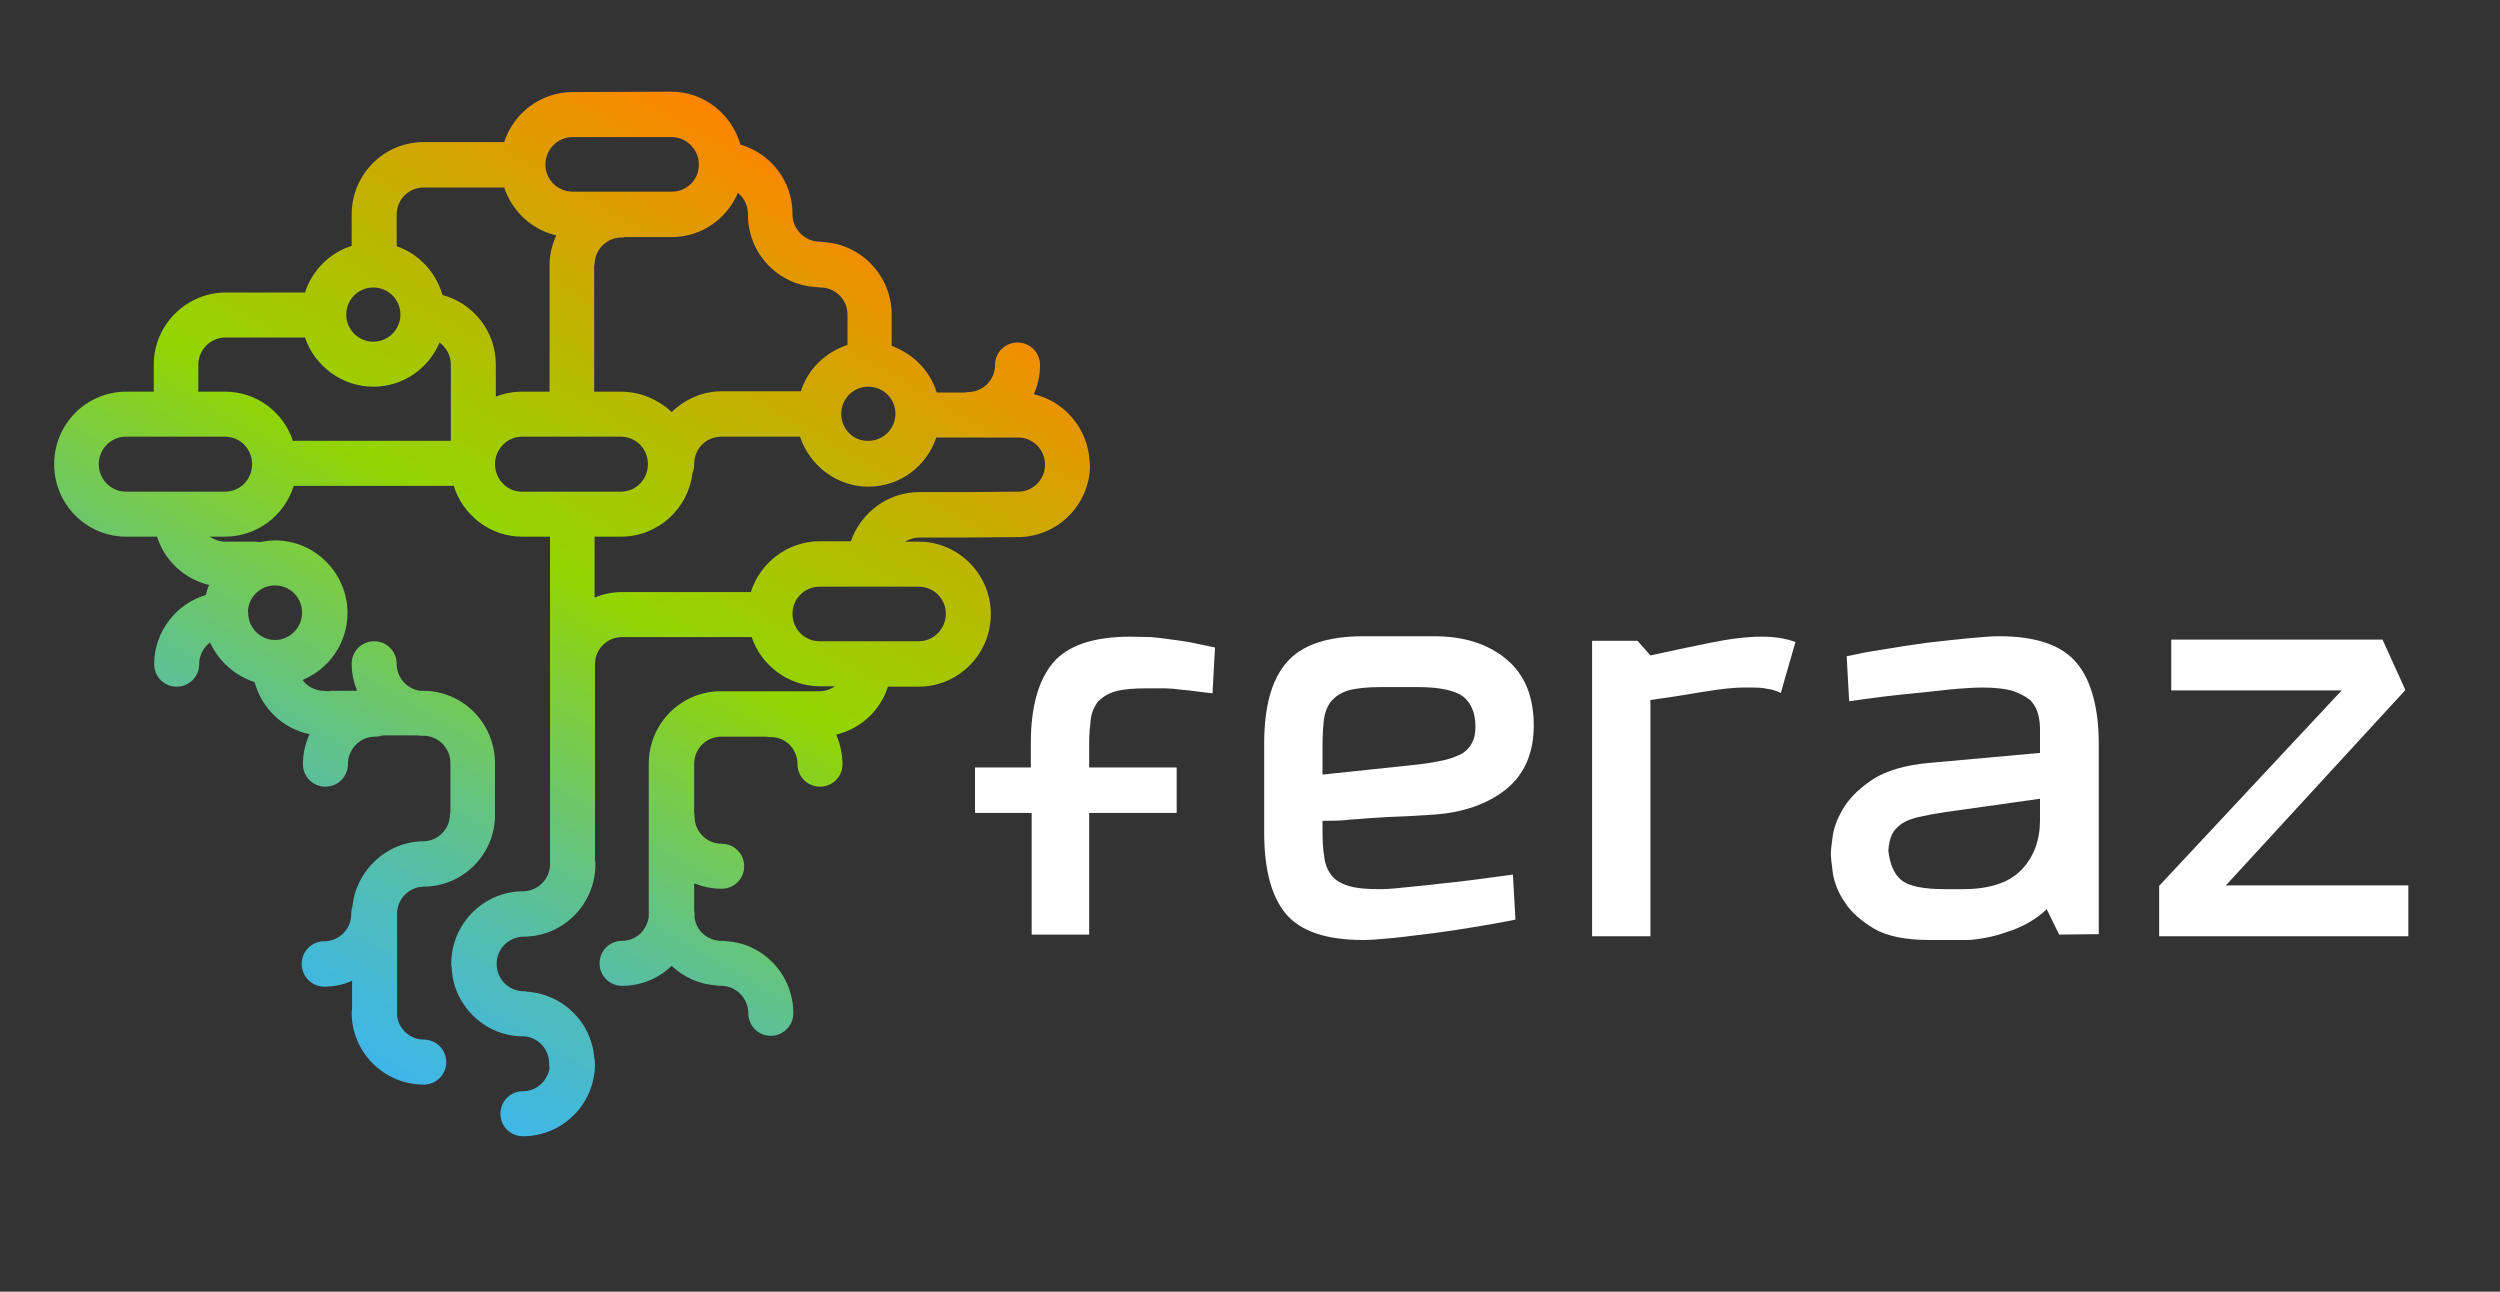 <?xml version="1.0" encoding="utf-8"?>
<!-- Generator: Adobe Illustrator 28.0.0, SVG Export Plug-In . SVG Version: 6.00 Build 0)  -->
<svg xmlns="http://www.w3.org/2000/svg" xmlns:xlink="http://www.w3.org/1999/xlink" version="1.1" id="Capa_1" x="0px" y="0px" viewBox="0 0 600 310" style="enable-background:new 0 0 600 310;" xml:space="preserve">
<rect x="0" y="0" width="600" height="310" fill="#333333" stroke="none"/>
<style type="text/css">
	.st0{fill:#FFFFFF;}
	
		.st1{clip-path:url(#SVGID_00000036236496191840148050000015140717536441414796_);fill:url(#XMLID_00000168116774456788343580000008199791981485718145_);}
</style>
<g id="XMLID_987_">
	<g id="XMLID_1003_">
		<path id="XMLID_1012_" class="st0" d="M291,166.4c-2.4-0.3-4.3-0.5-5.7-0.7c-1.5-0.1-2.7-0.3-3.8-0.4c-1-0.1-2-0.1-3-0.1h-3.2    c-3.2,0-5.6,0.2-7.5,0.7c-1.8,0.5-3.2,1.4-4.2,2.4c-0.9,1.1-1.6,2.6-1.8,4.2c-0.2,1.7-0.4,3.6-0.4,5.8v5.9h21v10.9h-21v29.2h-13.8    v-29.2h-13.6v-10.9h13.4v-5.9c0-8.6,1.8-15,5.3-19.2c3.5-4.2,9.8-6.3,18.6-6.3c1.7,0,3.3,0.1,4.8,0.1c1.5,0.1,3,0.3,4.4,0.5    c1.5,0.2,3.1,0.4,4.9,0.7c1.8,0.4,3.8,0.8,6.2,1.3L291,166.4z"/>
		<path id="XMLID_1009_" class="st0" d="M368.1,174.1c0,6.6-2.2,11.7-6.6,15.3c-4.4,3.5-10.2,5.6-17.3,6.1    c-4.4,0.3-8.2,0.5-11.5,0.6c-3.2,0.2-6,0.4-8.5,0.6c-2.6,0.3-4.9,0.3-6.8,0.3v2.1c0,2.5,0.1,4.6,0.4,6.4c0.2,1.9,0.8,3.3,1.7,4.5    c0.9,1.2,2.2,2,4.1,2.6c1.9,0.6,4.4,0.8,7.6,0.8c1.2,0,3.1-0.1,5.7-0.4c2.6-0.3,5.5-0.5,8.6-0.9c3.2-0.3,6.3-0.7,9.4-1.1    c3.1-0.4,5.9-0.8,8.2-1.1l0.6,10.8c-2.3,0.5-5.2,1-8.7,1.6c-3.5,0.6-6.9,1.1-10.5,1.6c-3.6,0.4-6.9,0.9-10,1.2    c-3.2,0.3-5.6,0.5-7.3,0.5c-8.9,0-15.1-2.1-18.6-6.3c-3.5-4.2-5.2-10.7-5.2-19.6v-21.1c0-8.8,1.7-15.3,5.3-19.5    c3.6-4.3,9.8-6.4,18.6-6.4h16.9c7.1,0,12.8,1.8,17.2,5.4C365.9,161.8,368.1,167.1,368.1,174.1 M354.1,174.3c0-3.2-1-5.5-2.9-7.1    c-2-1.5-5.6-2.3-11-2.3h-8.9c-3.3,0-5.9,0.3-7.7,0.8c-1.9,0.6-3.2,1.5-4.2,2.7c-0.9,1.2-1.5,2.7-1.7,4.6c-0.2,1.8-0.3,4-0.3,6.4    v6.5l22.7-2.4c2.7-0.3,4.9-0.7,6.6-1.1c1.8-0.4,3.1-1,4.3-1.6c1-0.7,1.8-1.5,2.3-2.6C353.9,177.2,354.1,175.9,354.1,174.3"/>
		<path id="XMLID_1008_" class="st0" d="M418.6,165c-2.2,0-5.4,0.3-9.6,1c-4.3,0.7-8.5,1.4-12.9,2v56.7h-14v-70.9H393l3.1,3.5    c4.5-1,9.3-2,14.2-3c4.9-1,9-1.5,12.5-1.5c3.1,0,5.8,0.4,8.1,1.3l-3.5,12.2c-1.1-0.5-2.3-0.9-3.4-1C422.9,165,421.1,165,418.6,165    "/>
		<path id="XMLID_1005_" class="st0" d="M494.2,224.3l-3-6.1c-1.2,1.2-2.7,2.3-4.3,3.2c-1.7,1-3.4,1.7-5.3,2.3    c-1.7,0.6-3.5,1.1-5.2,1.4c-1.7,0.3-3.2,0.5-4.4,0.5h-9c-5.6,0-10.1-0.9-13.2-2.7c-3.1-1.9-5.5-3.9-7-6.3    c-1.6-2.3-2.5-4.6-2.9-6.9c-0.3-2.3-0.5-3.9-0.5-4.8c0-0.9,0.2-2.4,0.5-4.6c0.4-2.2,1.3-4.4,2.8-6.8c1.6-2.4,3.9-4.6,7-6.6    c3.2-2,7.7-3.3,13.3-3.8l26.6-2.4v-5.5c0-1.2-0.1-2.4-0.4-3.6c-0.3-1.2-0.8-2.3-1.7-3.3c-0.9-0.9-2.3-1.7-4.2-2.4    c-1.9-0.6-4.4-0.9-7.7-0.9c-1.2,0-3.1,0.1-5.7,0.3c-2.6,0.2-5.5,0.6-8.6,0.9c-3,0.3-6.2,0.6-9.4,1c-3.2,0.4-5.9,0.8-8.1,1.1    l-0.6-10.8c2.3-0.5,5.2-1.1,8.6-1.6c3.4-0.6,6.9-1.1,10.4-1.6c3.5-0.4,6.9-0.8,10.1-1.1c3.1-0.3,5.6-0.5,7.5-0.5    c8.8,0,15,2.1,18.6,6.4c3.5,4.2,5.3,10.8,5.3,19.5v45.6L494.2,224.3L494.2,224.3z M489.6,191.7l-22.7,3.2    c-2.7,0.4-4.8,0.8-6.5,1.2c-1.6,0.4-3,0.9-4,1.6c-1,0.7-1.8,1.5-2.3,2.5c-0.5,1.1-0.8,2.4-0.9,4c0.4,3.2,1.3,5.5,3.1,7    c1.8,1.5,5.3,2.2,10.6,2.2h4.1c6.4,0,11.1-1.5,14.1-4.6c3-3.1,4.5-7.1,4.5-12v-0.3L489.6,191.7L489.6,191.7z"/>
		<polygon id="XMLID_1004_" class="st0" points="518.2,224.7 518.2,212.6 562,165.7 521.1,165.7 521.1,153.5 571.8,153.5     577.3,165.6 534.2,212.5 578,212.5 578,224.7   "/>
	</g>
	<g id="XMLID_988_">
		<g>
			<defs>
				<path id="SVGID_1_" d="M209.7,140.8h10.8c3.6,0,6.5,2.9,6.5,6.5c0,3.6-2.9,6.6-6.5,6.6h-23.8c-3.6,0-6.5-2.9-6.5-6.6      c0-3.6,2.9-6.5,6.5-6.5h11.1c0.3,0,0.6,0,0.9,0C209.1,140.8,209.4,140.8,209.7,140.8 M59.6,147.7c0-0.1,0-0.2,0-0.2      c0-0.2,0-0.5-0.1-0.7c0.1-3.5,3-6.3,6.5-6.3c3.6,0,6.5,2.9,6.5,6.5c0,3.6-2.9,6.6-6.5,6.6C62.7,153.6,59.9,151,59.6,147.7       M23.7,111.4c0-3.6,2.9-6.6,6.5-6.6H54c3.6,0,6.5,2.9,6.5,6.6s-2.9,6.6-6.5,6.6H30.2C26.6,118,23.7,115,23.7,111.4 M118.8,111.4      c0-3.6,2.9-6.6,6.5-6.6H149c3.6,0,6.5,2.9,6.5,6.6s-2.9,6.6-6.5,6.6h-23.8C121.7,118,118.8,115,118.8,111.4 M142.7,128.8h6.3      c8.9,0,16.2-6.7,17.2-15.3c0.3-0.7,0.4-1.4,0.4-2.2c0-3.6,2.9-6.5,6.5-6.5H192c2.3,6.9,8.8,12,16.4,12c7.6,0,14-4.9,16.3-11.8      h19.6c3.6,0,6.5,2.9,6.5,6.5c0,0.1,0,0.2,0,0.3c-0.1,3.4-3,6.2-6.4,6.2c0,0-11.9,0.1-11.9,0.1h-11.9c-7.6,0-14,5-16.4,11.8h-7.5      c-7.7,0-14.3,5.2-16.5,12.2h-31c-2.3,0-4.5,0.5-6.5,1.3V128.8z M201.9,99.3c0-3.6,2.9-6.5,6.5-6.5c3.6,0,6.5,2.9,6.5,6.5      c0,3.6-2.9,6.5-6.5,6.5C204.8,105.9,201.9,103,201.9,99.3 M47.6,87.5c0-3.6,3-6.5,6.5-6.5h19.1c2.3,6.8,8.8,11.8,16.4,11.8      c7.2,0,13.3-4.4,15.9-10.6c1.6,1.2,2.7,3.1,2.7,5.3v18.3H70.3C68,98.9,61.6,94,54,94h-6.4V87.5z M83.1,75.5      c0-3.6,2.9-6.5,6.5-6.5s6.5,2.9,6.5,6.5c0,3.6-2.9,6.5-6.5,6.5C86,82,83.1,79.1,83.1,75.5 M142.7,63.5c0-3.6,2.9-6.5,6.5-6.5      c0.2,0,0.5,0,0.8-0.1h11.2c7.1,0,13.2-4.3,15.9-10.6c1.4,1.1,2.3,2.8,2.4,4.8c0,0.1,0,0.2,0,0.4c0,9.3,7.2,16.9,16.4,17.4      c0.3,0,0.6,0.1,1,0.1c3.6,0,6.5,2.9,6.5,6.5v7.3c-5.3,1.7-9.5,5.8-11.2,11.1h-18.9c-4.7,0-8.9,1.9-12.1,5      C158,95.9,153.7,94,149,94h-6.4V63.5z M119,87.5c0-8-5.4-14.7-12.8-16.7c-1.6-5.5-5.7-9.9-11-11.7v-7.6c0-3.6,2.9-6.5,6.5-6.5      h19.3c1.9,5.7,6.6,10.1,12.5,11.5c-1,2.2-1.6,4.6-1.6,7.1V94h-6.6c-2.2,0-4.3,0.4-6.3,1.2L119,87.5L119,87.5z M130.9,39.5      c0-3.6,2.9-6.6,6.5-6.6h23.8c3.4,0,6.2,2.7,6.5,6c0,0.2,0,0.4,0,0.6c0,0.2,0,0.4,0,0.5c-0.2,3.4-3.1,6-6.4,6h-23.8      C133.8,46,130.9,43.1,130.9,39.5 M137.4,22.1c-7.6,0-14.1,5-16.4,12h-19.3c-9.6,0-17.3,7.8-17.3,17.4v7.5      c-5.3,1.7-9.5,5.9-11.2,11.2h-19c-9.5,0-17.3,7.8-17.3,17.3V94h-6.6c-9.6,0-17.3,7.8-17.3,17.4c0,9.6,7.7,17.4,17.3,17.4h7.4      c1.8,5.8,6.6,10.2,12.5,11.6c-0.4,0.8-0.6,1.6-0.8,2.4c-7.1,2.1-12.4,8.8-12.4,16.6c0,3,2.4,5.4,5.4,5.4c3,0,5.4-2.4,5.4-5.4      c0-2.1,1-4,2.6-5.2c2.1,4.5,6,8,10.7,9.5c1.7,6.3,6.8,11.2,13.2,12.5c-1,2.2-1.6,4.6-1.6,7.2c0,3,2.4,5.4,5.4,5.4      c3,0,5.4-2.4,5.4-5.4c0-3.6,2.9-6.6,6.5-6.6c0.6,0,1.2-0.1,1.8-0.3h8.5c0.5,0.1,1,0.1,1.4,0.1c0.2,0,0.4,0,0.6,0      c3.2,0.4,5.8,3.1,5.8,6.5v11.9c0,0.1-0.1,0.2-0.1,0.4c0,3.5-2.8,6.4-6.2,6.5c0,0,0,0,0,0c-8.9,0-16.3,6.9-17.2,15.6      c-0.2,0.6-0.3,1.2-0.3,1.9c0,3.6-2.9,6.5-6.5,6.5c-3,0-5.4,2.5-5.4,5.4c0,3,2.4,5.5,5.4,5.5c2.4,0,4.7-0.5,6.7-1.4v6.7      c0,0.3-0.1,0.6-0.1,0.9c0,9.6,7.8,17.3,17.3,17.3c3,0,5.4-2.4,5.4-5.4c0-3-2.4-5.4-5.4-5.4c-3.3,0-6.1-2.6-6.4-5.8      c0-0.2,0-0.4,0-0.6v-23.8c0-3.5,2.8-6.4,6.3-6.5h0c9.3,0,16.9-7.4,17.2-16.7c0-0.2,0-0.5,0-0.7v-12.2c0-9.6-7.7-17.4-17.2-17.4      h-0.8c-3.2-0.5-5.6-3.2-5.6-6.5c0-3-2.4-5.4-5.4-5.4c-3,0-5.4,2.4-5.4,5.4c0,2.3,0.5,4.5,1.3,6.5h-6.2c-0.3,0-0.6,0.1-0.8,0.1      c-0.3,0-0.6-0.1-0.9-0.1c-2.1,0-4-1-5.2-2.6c6.3-2.6,10.8-8.8,10.8-16.1c0-9.5-7.8-17.4-17.3-17.4c-1.3,0-2.5,0.2-3.8,0.4      c-0.3,0-0.7-0.1-1-0.1h-7.2c-1.5,0-2.7-0.5-3.8-1.2H54c7.7,0,14.3-5.1,16.5-12.2h38.4c2.2,7.1,8.8,12.2,16.4,12.2h6.7v78      c0,0.3,0,0.6,0,0.8c-0.1,3.4-2.8,6.1-6.2,6.3c-0.1,0-0.1,0-0.2,0c-9.5,0-17.3,7.8-17.3,17.4c0,0.3,0,0.5,0.1,0.8      c0.3,8.9,7.4,16.1,16.2,16.6c0.2,0,0.5,0,0.7,0c3.6,0,6.5,2.9,6.5,6.6c0,0.3,0,0.7,0.1,1c-0.5,3.2-3.2,5.6-6.4,5.6      c-3,0-5.4,2.4-5.4,5.4c0,3,2.4,5.4,5.4,5.4c9.6,0,17.3-7.8,17.3-17.4c0-0.6-0.1-1.1-0.2-1.6c-0.7-8.5-7.7-15.2-16.2-15.7      c-0.2-0.1-0.4-0.1-0.7-0.1c-3.6,0-6.5-2.9-6.5-6.6c0-0.1,0-0.1,0-0.2c0.1-3.4,2.8-6.1,6.2-6.3c0.1,0,0.2,0,0.2,0      c9.6,0,17.3-7.8,17.3-17.4c0-0.3,0-0.6-0.1-0.9v-46.4c0-0.2,0-0.4,0-0.7c0-3.6,2.9-6.5,6.5-6.5h31.1c2.3,6.8,8.8,11.8,16.4,11.8      h3.6c-1,0.7-2.3,1.2-3.7,1.2h-11.1c-0.2,0-0.4,0-0.6,0h-12c-9.6,0-17.3,7.8-17.3,17.4v35.6c0,0.1,0,0.2,0,0.3c0,0.3,0,0.5,0,0.8      c-0.4,3.3-3.1,5.8-6.4,5.8c-3,0-5.4,2.4-5.4,5.4c0,3,2.4,5.4,5.4,5.4c4.6,0,8.8-1.8,11.9-4.8c2.9,2.7,6.5,4.4,10.7,4.7      c0.4,0.1,0.8,0.1,1.2,0.1c3.6,0,6.5,3,6.5,6.6c0,3,2.4,5.4,5.4,5.4c2.9,0,5.4-2.4,5.4-5.4c0-9.2-7.1-16.8-16.1-17.3      c-0.4-0.1-0.8-0.1-1.2-0.1c-3.3,0-6.1-2.5-6.4-5.7c0-0.3,0-0.5,0-0.7c0-0.3,0-0.5-0.1-0.8V212c2,0.8,4.2,1.3,6.6,1.3      c3,0,5.4-2.4,5.4-5.4c0-3-2.4-5.4-5.4-5.4c-3.6,0-6.5-2.9-6.5-6.5c0-0.3,0-0.6-0.1-0.8v-11.9c0-3.6,2.9-6.5,6.5-6.5H184      c0.3,0.1,0.6,0.1,1,0.1c3.6,0,6.4,2.9,6.4,6.5c0,3,2.4,5.4,5.4,5.4c3,0,5.4-2.4,5.4-5.4c0-2.5-0.6-4.9-1.5-7.1      c5.9-1.4,10.6-5.8,12.4-11.5h7.4c9.5,0,17.3-7.8,17.3-17.4c0-9.6-7.8-17.4-17.3-17.4h-3.3c1-0.6,2.2-1,3.4-1h11.9      c0,0,11.8-0.1,11.8-0.1c9.5,0,17.3-7.8,17.3-17.3c0-0.3-0.1-0.6-0.1-0.9c-0.4-7.8-6-14.4-13.4-16.1c1-2.1,1.5-4.5,1.5-7      c0-3-2.4-5.4-5.4-5.4c-3,0-5.4,2.4-5.4,5.4c0,3.6-2.9,6.5-6.5,6.5c-0.2,0-0.4,0-0.6,0.1h-6.9c-1.6-5.3-5.7-9.3-10.8-11.2v-7.5      c0-9.3-7.3-16.9-16.4-17.4c-0.3,0-0.6-0.1-0.9-0.1c-3.4,0-6.3-2.8-6.5-6.2c0-0.1,0-0.3,0-0.5c0-7.9-5.3-14.5-12.5-16.6      c-2.1-7.3-8.7-12.7-16.6-12.7L137.4,22.1L137.4,22.1z"/>
			</defs>
			<clipPath id="SVGID_00000134956067701914976190000012026131103286824891_">
				<use xlink:href="#SVGID_1_" style="overflow:visible;"/>
			</clipPath>
			
				<linearGradient id="XMLID_00000096751479322899741850000010285799925489007274_" gradientUnits="userSpaceOnUse" x1="-767.901" y1="194.014" x2="-765.489" y2="194.014" gradientTransform="matrix(49.95 -86.516 86.516 49.95 21649.703 -75877.516)">
				<stop offset="0" style="stop-color:#3FB6E8"/>
				<stop offset="4.910000e-02" style="stop-color:#43B8DC"/>
				<stop offset="0.137" style="stop-color:#4EBCBD"/>
				<stop offset="0.254" style="stop-color:#60C28B"/>
				<stop offset="0.393" style="stop-color:#7ACC46"/>
				<stop offset="0.522" style="stop-color:#93D500"/>
				<stop offset="0.641" style="stop-color:#AAC400"/>
				<stop offset="0.889" style="stop-color:#E39800"/>
				<stop offset="1" style="stop-color:#FF8300"/>
			</linearGradient>
			
				<polygon id="XMLID_1002_" style="clip-path:url(#SVGID_00000134956067701914976190000012026131103286824891_);fill:url(#XMLID_00000096751479322899741850000010285799925489007274_);" points="     -95,210 75.1,-86.2 369.6,84.7 199.5,380.8    "/>
		</g>
	</g>
</g>
</svg>
